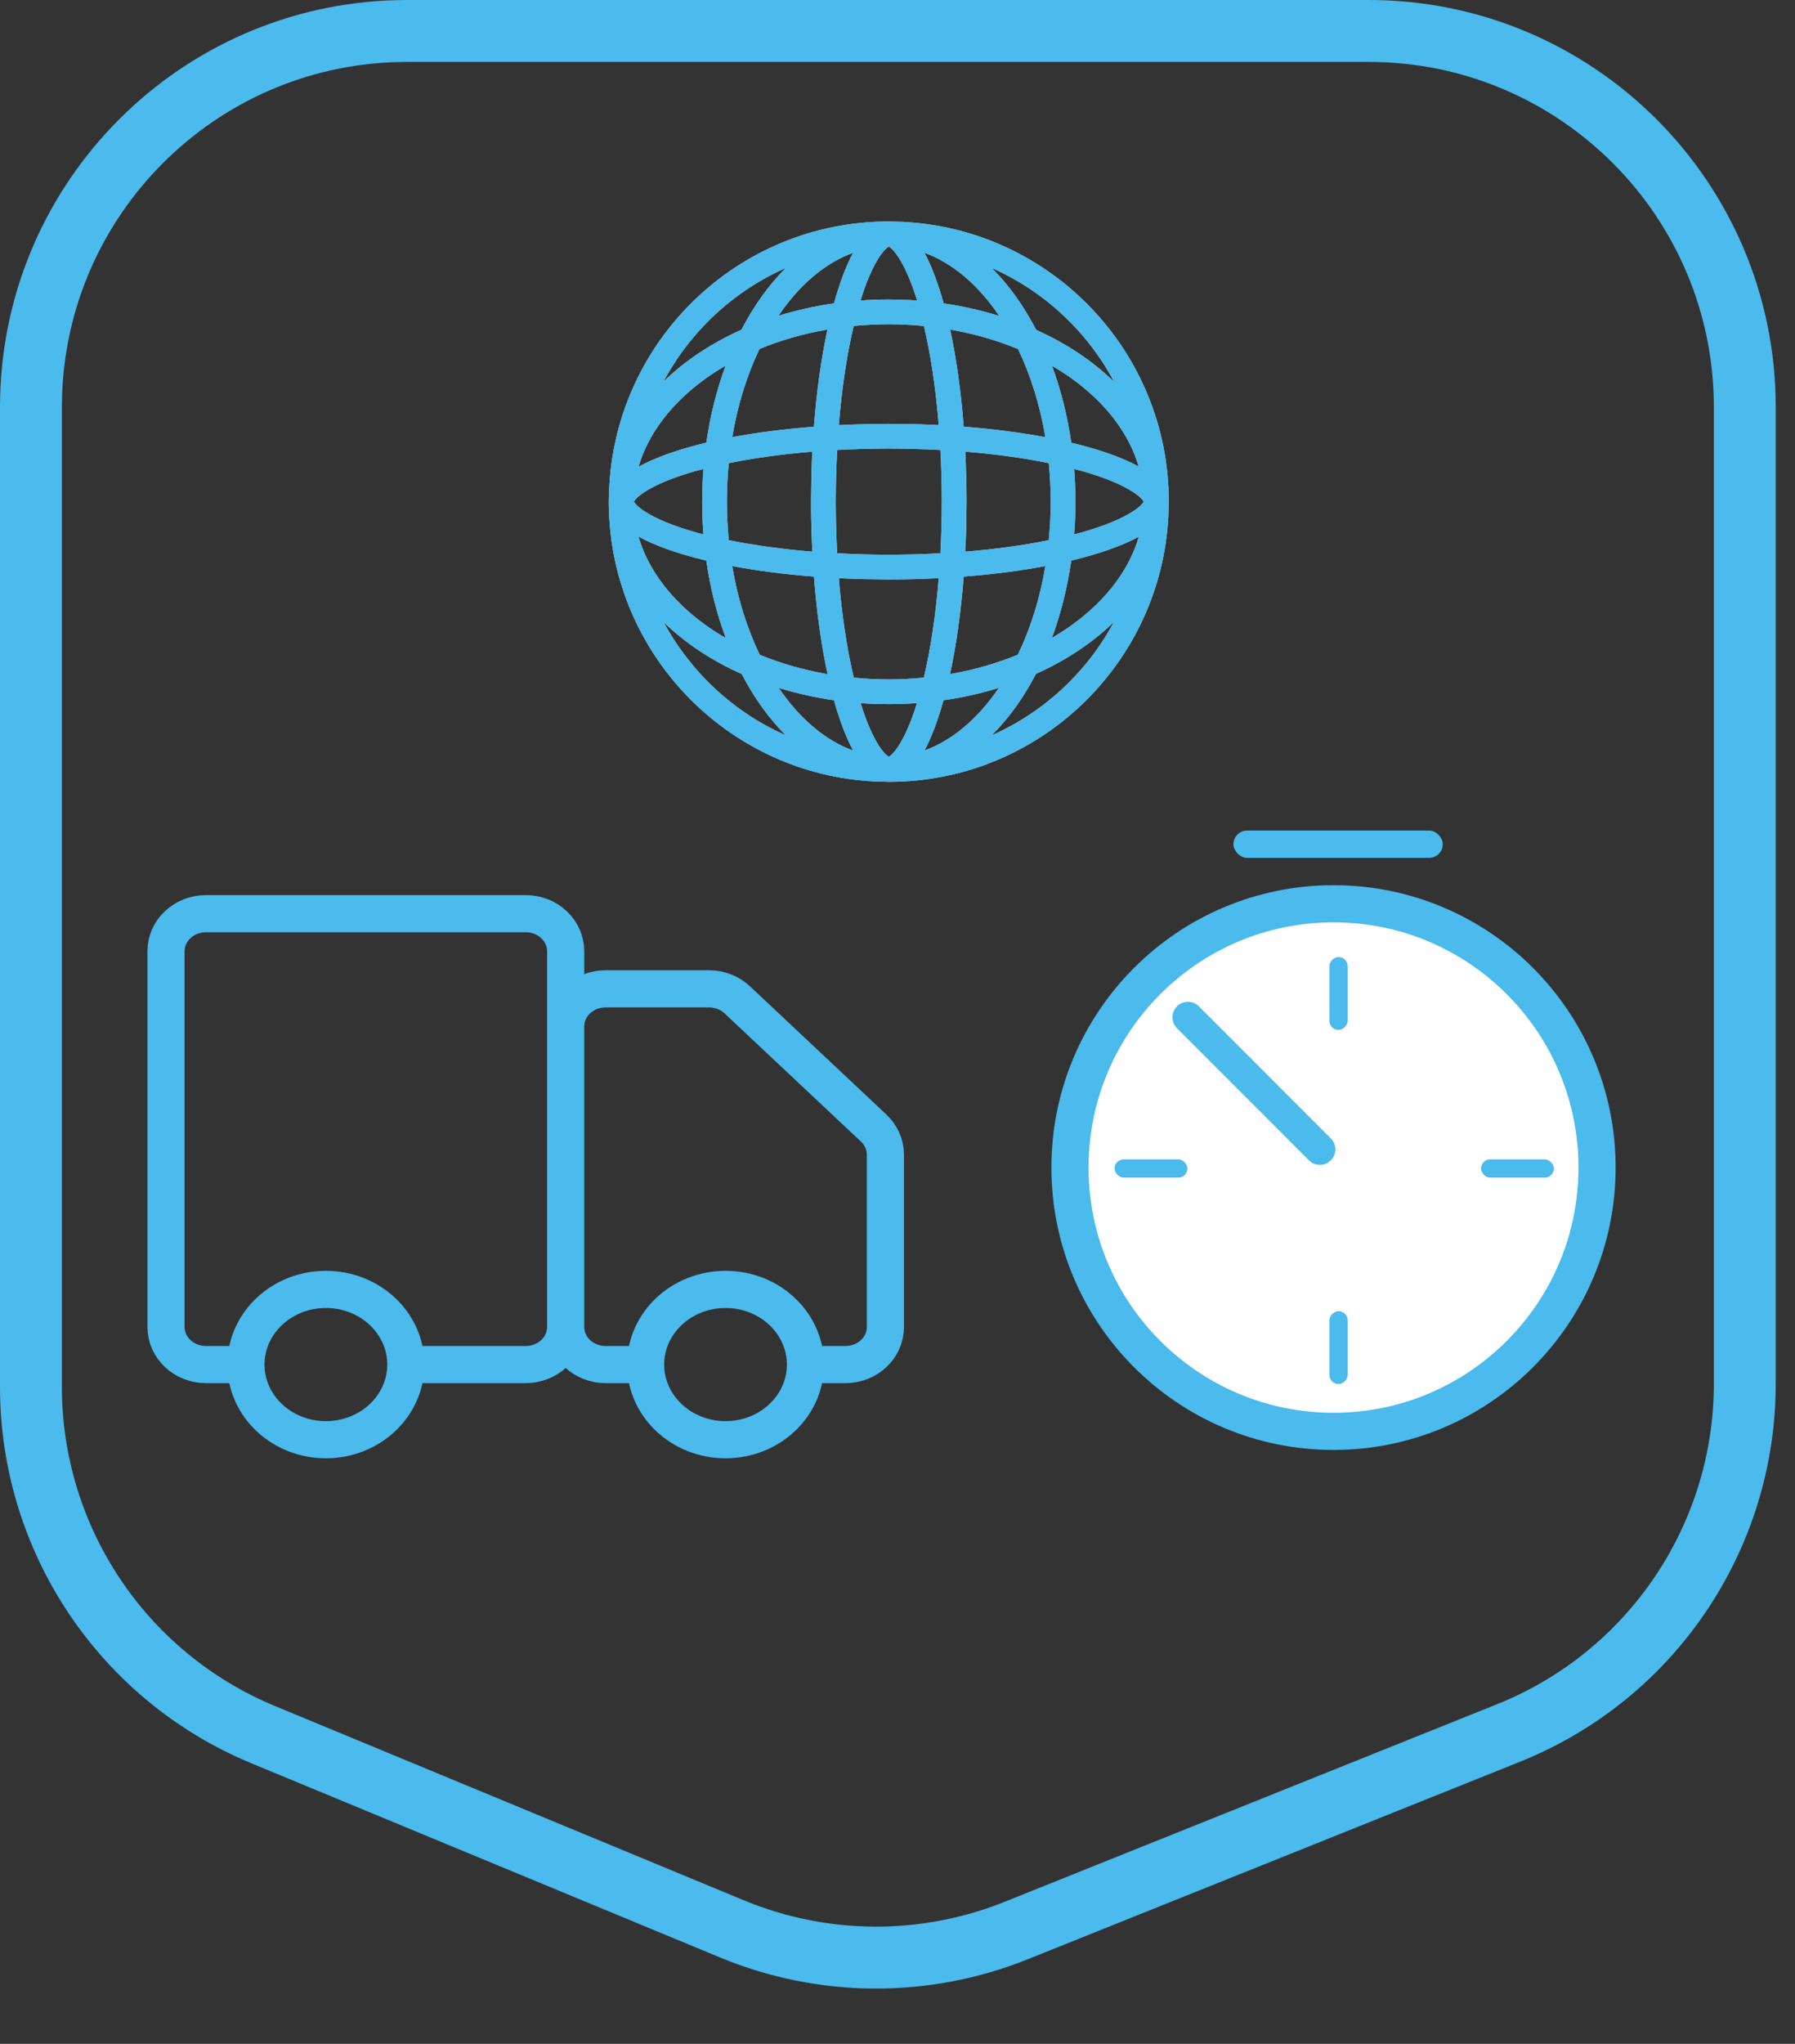 <svg width="58" height="66" viewBox="0 0 58 66" fill="none" xmlns="http://www.w3.org/2000/svg">
<rect x="0" y="0" width="58" height="66" fill="#333333" stroke="none"/>
<path d="M13.151 1H44.227C50.938 1 56.378 6.441 56.378 13.151V44.68C56.378 49.645 53.358 54.11 48.75 55.958L32.83 62.342C29.884 63.523 26.592 63.504 23.659 62.29L8.502 56.014C3.961 54.133 1 49.702 1 44.787V13.151L1.004 12.838C1.167 6.376 6.376 1.167 12.838 1.004L13.151 1Z" stroke="url(#paint0_linear_3525_348791)" stroke-width="2"/>
<path d="M28.72 7.152L29.183 7.165C33.963 7.407 37.766 11.359 37.766 16.199L37.753 16.665C37.511 21.445 33.559 25.247 28.719 25.247L28.253 25.234C23.627 25 19.918 21.291 19.683 16.665L19.68 16.536C19.672 16.426 19.669 16.315 19.669 16.204C19.669 16.106 19.673 16.009 19.678 15.912C19.831 11.049 23.82 7.152 28.72 7.152ZM29.63 22.705C29.329 22.727 29.024 22.738 28.716 22.738L28.25 22.73C28.102 22.724 27.954 22.717 27.808 22.706C28 23.323 28.207 23.788 28.409 24.096C28.568 24.337 28.676 24.413 28.719 24.436C28.761 24.414 28.869 24.338 29.028 24.096C29.23 23.788 29.438 23.322 29.63 22.705ZM25.162 22.213C25.855 23.231 26.685 23.917 27.566 24.237C27.337 23.81 27.128 23.261 26.947 22.612C26.327 22.523 25.73 22.388 25.162 22.213ZM32.276 22.211C31.707 22.387 31.109 22.524 30.487 22.613C30.306 23.261 30.101 23.81 29.872 24.236C30.753 23.916 31.583 23.23 32.276 22.211ZM21.449 20.095C22.317 21.71 23.707 23.002 25.393 23.746C24.849 23.205 24.367 22.535 23.966 21.765C22.987 21.328 22.133 20.76 21.449 20.095ZM35.993 20.083C35.31 20.751 34.455 21.321 33.475 21.76C33.074 22.532 32.59 23.203 32.044 23.745C33.734 22.999 35.126 21.704 35.993 20.083ZM27.104 18.67C27.202 19.878 27.37 20.969 27.587 21.883C27.955 21.918 28.332 21.939 28.716 21.939C29.102 21.939 29.481 21.918 29.851 21.882C30.068 20.968 30.234 19.878 30.332 18.671C29.809 18.697 29.27 18.713 28.72 18.713L27.795 18.699C27.562 18.693 27.331 18.681 27.104 18.67ZM23.659 18.279C23.836 19.335 24.144 20.303 24.549 21.144C25.222 21.421 25.958 21.634 26.741 21.77C26.54 20.846 26.389 19.78 26.3 18.619C25.347 18.546 24.458 18.429 23.659 18.279ZM33.778 18.28C32.98 18.43 32.091 18.546 31.139 18.619C31.049 19.779 30.898 20.845 30.698 21.768C31.481 21.632 32.216 21.418 32.889 21.141C33.294 20.301 33.602 19.334 33.778 18.28ZM20.63 17.325C20.938 18.389 21.68 19.377 22.787 20.176C22.997 20.327 23.219 20.47 23.452 20.605C23.164 19.834 22.949 18.993 22.822 18.102C21.919 17.887 21.17 17.624 20.63 17.325ZM36.799 17.329C36.259 17.626 35.513 17.887 34.614 18.102C34.487 18.989 34.276 19.829 33.989 20.6C34.218 20.466 34.438 20.325 34.644 20.176C35.749 19.378 36.49 18.391 36.799 17.329ZM28.72 14.486C28.148 14.486 27.589 14.503 27.051 14.531C27.022 15.07 27.006 15.627 27.006 16.199C27.006 16.771 27.022 17.328 27.051 17.866C27.589 17.895 28.148 17.912 28.72 17.912C29.291 17.912 29.848 17.895 30.386 17.866C30.414 17.328 30.431 16.771 30.431 16.199C30.431 15.627 30.414 15.07 30.386 14.531C29.848 14.503 29.291 14.486 28.72 14.486ZM26.247 14.585C25.258 14.665 24.348 14.794 23.549 14.956C23.509 15.361 23.488 15.776 23.488 16.199C23.488 16.623 23.509 17.038 23.549 17.443C24.348 17.605 25.259 17.733 26.248 17.814C26.222 17.29 26.206 16.75 26.206 16.199L26.219 15.274C26.225 15.042 26.235 14.812 26.247 14.585ZM22.537 15.193C21.757 15.41 21.183 15.653 20.823 15.89C20.582 16.048 20.506 16.157 20.482 16.199C20.505 16.241 20.58 16.349 20.823 16.509C21.183 16.745 21.757 16.989 22.537 17.206C22.6 17.224 22.664 17.238 22.729 17.255C22.703 16.909 22.688 16.556 22.688 16.199L22.696 15.734C22.703 15.536 22.714 15.339 22.729 15.145C22.664 15.162 22.6 15.176 22.537 15.193ZM34.708 15.145C34.735 15.491 34.751 15.842 34.751 16.199L34.743 16.665C34.736 16.863 34.723 17.06 34.708 17.255C34.773 17.238 34.839 17.224 34.902 17.206C35.682 16.989 36.256 16.745 36.616 16.509C36.858 16.35 36.933 16.241 36.956 16.199C36.932 16.157 36.857 16.048 36.616 15.89C36.256 15.653 35.682 15.41 34.902 15.193C34.839 15.176 34.773 15.162 34.708 15.145ZM23.447 11.807C23.216 11.941 22.995 12.083 22.787 12.233C21.684 13.03 20.943 14.013 20.633 15.072C21.173 14.774 21.92 14.51 22.823 14.294C22.949 13.41 23.162 12.574 23.447 11.807ZM33.992 11.812C34.276 12.578 34.489 13.413 34.615 14.296C35.511 14.51 36.255 14.77 36.794 15.065C36.483 14.009 35.744 13.028 34.644 12.233C34.438 12.085 34.22 11.945 33.992 11.812ZM30.701 10.642C30.9 11.561 31.05 12.623 31.14 13.778C32.091 13.852 32.98 13.968 33.778 14.118C33.602 13.07 33.296 12.108 32.895 11.271C32.221 10.993 31.485 10.778 30.701 10.642ZM26.737 10.641C25.953 10.776 25.216 10.99 24.542 11.268C24.14 12.104 23.836 13.067 23.66 14.116C24.458 13.966 25.346 13.854 26.298 13.78C26.387 12.624 26.538 11.561 26.737 10.641ZM28.716 10.471C28.331 10.471 27.953 10.491 27.584 10.526C27.368 11.438 27.202 12.525 27.104 13.729C27.628 13.702 28.168 13.687 28.72 13.687L29.644 13.699C29.876 13.706 30.105 13.716 30.332 13.727C30.235 12.525 30.069 11.438 29.854 10.527C29.483 10.491 29.103 10.471 28.716 10.471ZM32.046 8.654C32.594 9.2 33.079 9.876 33.482 10.653C34.464 11.094 35.319 11.665 36.003 12.335C35.137 10.706 33.742 9.403 32.046 8.654ZM25.392 8.652C23.7 9.4 22.306 10.699 21.439 12.323C22.123 11.656 22.977 11.086 23.957 10.648C24.36 9.872 24.845 9.197 25.392 8.652ZM29.872 8.162C30.102 8.591 30.309 9.144 30.491 9.797C31.115 9.887 31.716 10.025 32.287 10.202C31.592 9.175 30.757 8.484 29.872 8.162ZM27.565 8.162C26.681 8.484 25.848 9.173 25.153 10.197C25.723 10.021 26.324 9.885 26.947 9.796C27.129 9.144 27.335 8.591 27.565 8.162ZM28.719 7.963C28.676 7.986 28.567 8.061 28.409 8.303C28.206 8.613 27.997 9.081 27.805 9.704C28.104 9.682 28.408 9.671 28.716 9.671L29.18 9.68C29.332 9.685 29.484 9.693 29.634 9.704C29.441 9.081 29.232 8.613 29.028 8.303C28.869 8.061 28.761 7.986 28.719 7.963ZM31.219 17.124C31.212 17.357 31.201 17.587 31.189 17.814C32.178 17.734 33.088 17.605 33.888 17.443C33.927 17.038 33.95 16.623 33.95 16.199C33.95 15.775 33.927 15.36 33.888 14.955C33.089 14.793 32.179 14.665 31.19 14.585C31.216 15.109 31.232 15.648 31.232 16.199L31.219 17.124Z" fill="#D9D9D9"/>
<path d="M28.72 7.152L29.183 7.165C33.963 7.407 37.766 11.359 37.766 16.199L37.753 16.665C37.511 21.445 33.559 25.247 28.719 25.247L28.253 25.234C23.627 25 19.918 21.291 19.683 16.665L19.68 16.536C19.672 16.426 19.669 16.315 19.669 16.204C19.669 16.106 19.673 16.009 19.678 15.912C19.831 11.049 23.82 7.152 28.72 7.152ZM29.63 22.705C29.329 22.727 29.024 22.738 28.716 22.738L28.25 22.73C28.102 22.724 27.954 22.717 27.808 22.706C28 23.323 28.207 23.788 28.409 24.096C28.568 24.337 28.676 24.413 28.719 24.436C28.761 24.414 28.869 24.338 29.028 24.096C29.23 23.788 29.438 23.322 29.63 22.705ZM25.162 22.213C25.855 23.231 26.685 23.917 27.566 24.237C27.337 23.81 27.128 23.261 26.947 22.612C26.327 22.523 25.73 22.388 25.162 22.213ZM32.276 22.211C31.707 22.387 31.109 22.524 30.487 22.613C30.306 23.261 30.101 23.81 29.872 24.236C30.753 23.916 31.583 23.23 32.276 22.211ZM21.449 20.095C22.317 21.71 23.707 23.002 25.393 23.746C24.849 23.205 24.367 22.535 23.966 21.765C22.987 21.328 22.133 20.76 21.449 20.095ZM35.993 20.083C35.31 20.751 34.455 21.321 33.475 21.76C33.074 22.532 32.59 23.203 32.044 23.745C33.734 22.999 35.126 21.704 35.993 20.083ZM27.104 18.67C27.202 19.878 27.37 20.969 27.587 21.883C27.955 21.918 28.332 21.939 28.716 21.939C29.102 21.939 29.481 21.918 29.851 21.882C30.068 20.968 30.234 19.878 30.332 18.671C29.809 18.697 29.27 18.713 28.72 18.713L27.795 18.699C27.562 18.693 27.331 18.681 27.104 18.67ZM23.659 18.279C23.836 19.335 24.144 20.303 24.549 21.144C25.222 21.421 25.958 21.634 26.741 21.77C26.54 20.846 26.389 19.78 26.3 18.619C25.347 18.546 24.458 18.429 23.659 18.279ZM33.778 18.28C32.98 18.43 32.091 18.546 31.139 18.619C31.049 19.779 30.898 20.845 30.698 21.768C31.481 21.632 32.216 21.418 32.889 21.141C33.294 20.301 33.602 19.334 33.778 18.28ZM20.63 17.325C20.938 18.389 21.68 19.377 22.787 20.176C22.997 20.327 23.219 20.47 23.452 20.605C23.164 19.834 22.949 18.993 22.822 18.102C21.919 17.887 21.17 17.624 20.63 17.325ZM36.799 17.329C36.259 17.626 35.513 17.887 34.614 18.102C34.487 18.989 34.276 19.829 33.989 20.6C34.218 20.466 34.438 20.325 34.644 20.176C35.749 19.378 36.49 18.391 36.799 17.329ZM28.72 14.486C28.148 14.486 27.589 14.503 27.051 14.531C27.022 15.07 27.006 15.627 27.006 16.199C27.006 16.771 27.022 17.328 27.051 17.866C27.589 17.895 28.148 17.912 28.72 17.912C29.291 17.912 29.848 17.895 30.386 17.866C30.414 17.328 30.431 16.771 30.431 16.199C30.431 15.627 30.414 15.07 30.386 14.531C29.848 14.503 29.291 14.486 28.72 14.486ZM26.247 14.585C25.258 14.665 24.348 14.794 23.549 14.956C23.509 15.361 23.488 15.776 23.488 16.199C23.488 16.623 23.509 17.038 23.549 17.443C24.348 17.605 25.259 17.733 26.248 17.814C26.222 17.29 26.206 16.75 26.206 16.199L26.219 15.274C26.225 15.042 26.235 14.812 26.247 14.585ZM22.537 15.193C21.757 15.41 21.183 15.653 20.823 15.89C20.582 16.048 20.506 16.157 20.482 16.199C20.505 16.241 20.58 16.349 20.823 16.509C21.183 16.745 21.757 16.989 22.537 17.206C22.6 17.224 22.664 17.238 22.729 17.255C22.703 16.909 22.688 16.556 22.688 16.199L22.696 15.734C22.703 15.536 22.714 15.339 22.729 15.145C22.664 15.162 22.6 15.176 22.537 15.193ZM34.708 15.145C34.735 15.491 34.751 15.842 34.751 16.199L34.743 16.665C34.736 16.863 34.723 17.06 34.708 17.255C34.773 17.238 34.839 17.224 34.902 17.206C35.682 16.989 36.256 16.745 36.616 16.509C36.858 16.35 36.933 16.241 36.956 16.199C36.932 16.157 36.857 16.048 36.616 15.89C36.256 15.653 35.682 15.41 34.902 15.193C34.839 15.176 34.773 15.162 34.708 15.145ZM23.447 11.807C23.216 11.941 22.995 12.083 22.787 12.233C21.684 13.03 20.943 14.013 20.633 15.072C21.173 14.774 21.92 14.51 22.823 14.294C22.949 13.41 23.162 12.574 23.447 11.807ZM33.992 11.812C34.276 12.578 34.489 13.413 34.615 14.296C35.511 14.51 36.255 14.77 36.794 15.065C36.483 14.009 35.744 13.028 34.644 12.233C34.438 12.085 34.22 11.945 33.992 11.812ZM30.701 10.642C30.9 11.561 31.05 12.623 31.14 13.778C32.091 13.852 32.98 13.968 33.778 14.118C33.602 13.07 33.296 12.108 32.895 11.271C32.221 10.993 31.485 10.778 30.701 10.642ZM26.737 10.641C25.953 10.776 25.216 10.99 24.542 11.268C24.14 12.104 23.836 13.067 23.66 14.116C24.458 13.966 25.346 13.854 26.298 13.78C26.387 12.624 26.538 11.561 26.737 10.641ZM28.716 10.471C28.331 10.471 27.953 10.491 27.584 10.526C27.368 11.438 27.202 12.525 27.104 13.729C27.628 13.702 28.168 13.687 28.72 13.687L29.644 13.699C29.876 13.706 30.105 13.716 30.332 13.727C30.235 12.525 30.069 11.438 29.854 10.527C29.483 10.491 29.103 10.471 28.716 10.471ZM32.046 8.654C32.594 9.2 33.079 9.876 33.482 10.653C34.464 11.094 35.319 11.665 36.003 12.335C35.137 10.706 33.742 9.403 32.046 8.654ZM25.392 8.652C23.7 9.4 22.306 10.699 21.439 12.323C22.123 11.656 22.977 11.086 23.957 10.648C24.36 9.872 24.845 9.197 25.392 8.652ZM29.872 8.162C30.102 8.591 30.309 9.144 30.491 9.797C31.115 9.887 31.716 10.025 32.287 10.202C31.592 9.175 30.757 8.484 29.872 8.162ZM27.565 8.162C26.681 8.484 25.848 9.173 25.153 10.197C25.723 10.021 26.324 9.885 26.947 9.796C27.129 9.144 27.335 8.591 27.565 8.162ZM28.719 7.963C28.676 7.986 28.567 8.061 28.409 8.303C28.206 8.613 27.997 9.081 27.805 9.704C28.104 9.682 28.408 9.671 28.716 9.671L29.18 9.68C29.332 9.685 29.484 9.693 29.634 9.704C29.441 9.081 29.232 8.613 29.028 8.303C28.869 8.061 28.761 7.986 28.719 7.963ZM31.219 17.124C31.212 17.357 31.201 17.587 31.189 17.814C32.178 17.734 33.088 17.605 33.888 17.443C33.927 17.038 33.95 16.623 33.95 16.199C33.95 15.775 33.927 15.36 33.888 14.955C33.089 14.793 32.179 14.665 31.19 14.585C31.216 15.109 31.232 15.648 31.232 16.199L31.219 17.124Z" fill="#4BBAEC"/>
<path d="M43.089 29.184C47.791 29.184 51.604 32.998 51.604 37.702C51.604 42.407 47.791 46.221 43.089 46.221C38.386 46.221 34.573 42.407 34.573 37.702C34.573 32.998 38.386 29.184 43.089 29.184Z" fill="white" stroke="#4BBAEC" stroke-width="1.2"/>
<path d="M38.384 32.85L42.648 37.115" stroke="#4BBAEC" stroke-linecap="round"/>
<rect x="39.855" y="26.82" width="6.764" height="0.882" rx="0.441" fill="#4BBAEC"/>
<rect x="43.544" y="30.904" width="2.353" height="0.588" rx="0.294" transform="rotate(90 43.544 30.904)" fill="#4BBAEC"/>
<rect x="50.209" y="38.027" width="2.353" height="0.588" rx="0.294" transform="rotate(-180 50.209 38.027)" fill="#4BBAEC"/>
<rect x="43.544" y="42.34" width="2.353" height="0.588" rx="0.294" transform="rotate(90 43.544 42.34)" fill="#4BBAEC"/>
<rect x="38.368" y="38.027" width="2.353" height="0.588" rx="0.294" transform="rotate(-180 38.368 38.027)" fill="#4BBAEC"/>
<path d="M18.278 42.851V30.717C18.278 30.047 17.7 29.504 16.987 29.504H6.656C5.942 29.504 5.364 30.047 5.364 30.717V42.851C5.364 43.521 5.942 44.064 6.656 44.064H7.947M18.278 42.851C18.278 43.521 17.7 44.064 16.987 44.064H13.113M18.278 42.851L18.278 33.144C18.278 32.474 18.856 31.931 19.569 31.931H22.909C23.251 31.931 23.58 32.058 23.822 32.286L28.231 36.428C28.473 36.656 28.609 36.965 28.609 37.286V42.851C28.609 43.521 28.031 44.064 27.318 44.064H26.026M18.278 42.851C18.278 43.521 18.856 44.064 19.569 44.064H20.861M7.947 44.064C7.947 45.404 9.103 46.491 10.53 46.491C11.956 46.491 13.113 45.404 13.113 44.064M7.947 44.064C7.947 42.724 9.103 41.637 10.53 41.637C11.956 41.637 13.113 42.724 13.113 44.064M20.861 44.064C20.861 45.404 22.017 46.491 23.444 46.491C24.87 46.491 26.026 45.404 26.026 44.064M20.861 44.064C20.861 42.724 22.017 41.637 23.444 41.637C24.87 41.637 26.026 42.724 26.026 44.064" stroke="#4BBAEC" stroke-width="1.2"/>
<defs>
<linearGradient id="paint0_linear_3525_348791" x1="28.689" y1="0" x2="28.689" y2="65.264" gradientUnits="userSpaceOnUse">
<stop stop-color="#4BBAEC"/>
</linearGradient>
</defs>
</svg>
